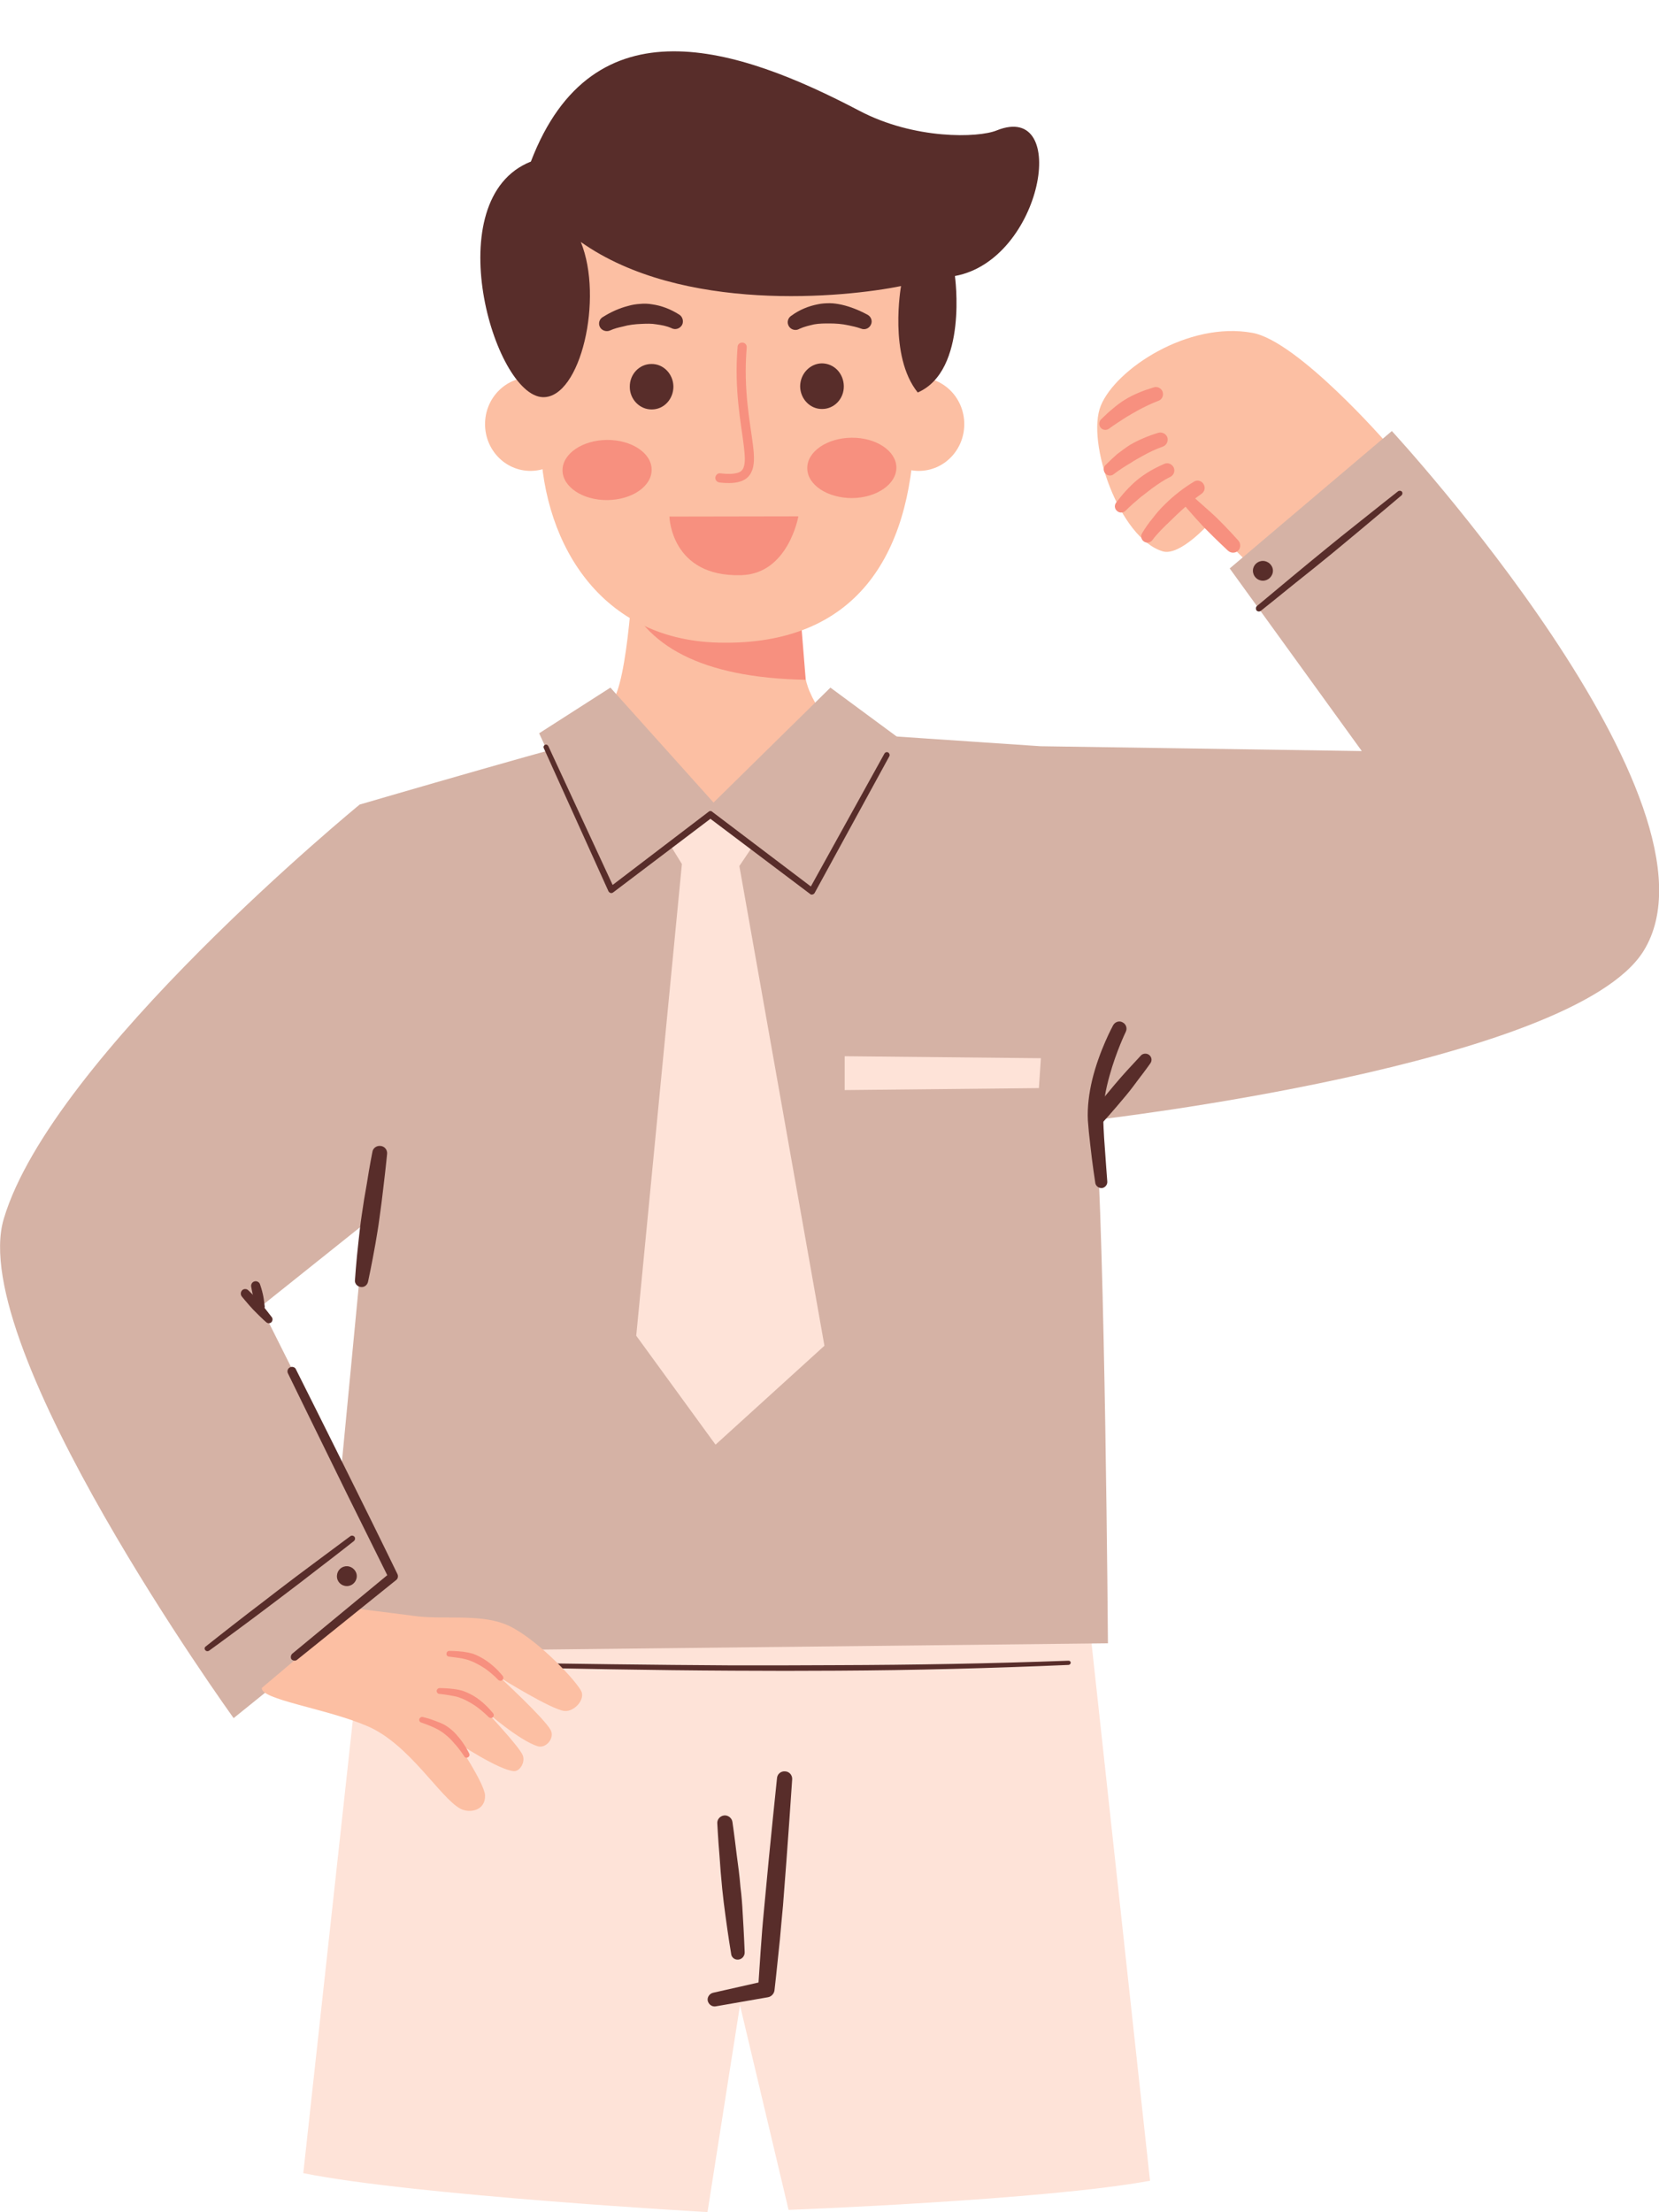 <?xml version="1.0" encoding="UTF-8"?><svg xmlns="http://www.w3.org/2000/svg" xmlns:xlink="http://www.w3.org/1999/xlink" height="38.8" preserveAspectRatio="xMidYMid meet" version="1.0" viewBox="0.0 -0.9 29.1 38.8" width="29.1" zoomAndPan="magnify"><defs><clipPath id="a"><path d="M 5 26 L 21 26 L 21 37.898 L 5 37.898 Z M 5 26"/></clipPath><clipPath id="b"><path d="M 0 6 L 29.102 6 L 29.102 30 L 0 30 Z M 0 6"/></clipPath></defs><g><g clip-path="url(#a)" id="change1_1"><path d="M 6.336 27.926 L 5.32 37.215 C 7.254 37.605 12.41 37.898 12.41 37.898 L 12.98 34.27 L 13.832 37.859 C 13.832 37.859 18.336 37.688 20.172 37.348 L 19.016 26.723 L 6.336 27.926" fill="#fee3d8" fill-rule="evenodd"/></g><g id="change2_1"><path d="M 8.594 28.336 C 10.016 28.367 11.438 28.395 12.859 28.402 C 13.469 28.406 14.078 28.406 14.688 28.402 C 16.035 28.395 17.391 28.359 18.746 28.301 C 18.766 28.297 18.781 28.281 18.781 28.262 C 18.781 28.242 18.766 28.227 18.742 28.227 C 17.387 28.277 16.035 28.301 14.688 28.305 C 14.078 28.309 13.469 28.309 12.859 28.309 C 11.438 28.301 10.016 28.281 8.598 28.258 C 8.574 28.258 8.555 28.273 8.555 28.297 C 8.555 28.32 8.574 28.336 8.594 28.336" fill="#582d2a" fill-rule="evenodd"/></g><g id="change2_2"><path d="M 12.582 31.086 C 12.582 31.086 12.594 31.332 12.621 31.656 C 12.633 31.832 12.648 32.031 12.668 32.227 C 12.684 32.383 12.703 32.539 12.723 32.684 C 12.773 33.062 12.824 33.363 12.824 33.363 C 12.828 33.43 12.887 33.477 12.953 33.469 C 13.02 33.461 13.066 33.402 13.062 33.336 C 13.062 33.336 13.051 33.035 13.027 32.652 C 13.02 32.508 13.008 32.352 12.988 32.195 C 12.973 32 12.945 31.801 12.922 31.629 C 12.883 31.301 12.848 31.059 12.848 31.059 C 12.84 30.988 12.773 30.934 12.703 30.941 C 12.629 30.949 12.574 31.012 12.582 31.086" fill="#582d2a" fill-rule="evenodd"/></g><g id="change2_3"><path d="M 13.629 30.289 C 13.629 30.289 13.504 31.473 13.41 32.5 C 13.391 32.707 13.371 32.906 13.359 33.09 C 13.332 33.438 13.316 33.727 13.305 33.871 L 12.508 34.051 C 12.445 34.066 12.402 34.129 12.414 34.191 C 12.43 34.258 12.492 34.301 12.555 34.289 L 13.473 34.129 C 13.535 34.117 13.582 34.062 13.586 34 C 13.586 34 13.629 33.625 13.68 33.117 C 13.695 32.934 13.715 32.734 13.734 32.527 C 13.816 31.5 13.895 30.312 13.895 30.312 C 13.902 30.238 13.848 30.172 13.773 30.168 C 13.699 30.16 13.633 30.215 13.629 30.289" fill="#582d2a" fill-rule="evenodd"/></g><g id="change3_1"><path d="M 24.324 6.871 L 21.867 8.945 L 21.203 8.289 C 21.203 8.289 20.695 8.859 20.395 8.77 C 19.637 8.543 19.047 6.852 19.309 6.215 C 19.57 5.574 20.84 4.73 21.969 4.938 C 22.766 5.082 24.324 6.871 24.324 6.871" fill="#fcbfa3" fill-rule="evenodd"/></g><g id="change4_1"><path d="M 19.461 6.613 C 19.555 6.543 19.656 6.48 19.758 6.414 C 19.824 6.375 19.891 6.336 19.961 6.297 C 20.07 6.238 20.188 6.18 20.312 6.133 C 20.379 6.113 20.414 6.043 20.395 5.977 C 20.375 5.91 20.301 5.871 20.234 5.895 C 20.055 5.949 19.887 6.016 19.734 6.109 C 19.656 6.156 19.586 6.211 19.516 6.27 C 19.445 6.328 19.383 6.387 19.316 6.453 C 19.273 6.492 19.27 6.559 19.309 6.605 C 19.348 6.648 19.414 6.652 19.461 6.613" fill="#f7907f" fill-rule="evenodd"/></g><g id="change4_2"><path d="M 19.539 7.414 C 19.637 7.34 19.734 7.277 19.84 7.215 C 19.902 7.172 19.973 7.137 20.039 7.098 C 20.152 7.035 20.27 6.977 20.395 6.934 C 20.461 6.91 20.496 6.84 20.477 6.773 C 20.453 6.707 20.383 6.672 20.316 6.691 C 20.137 6.746 19.969 6.816 19.816 6.906 C 19.738 6.957 19.664 7.012 19.594 7.066 C 19.527 7.125 19.461 7.188 19.398 7.25 C 19.352 7.289 19.348 7.359 19.387 7.402 C 19.426 7.449 19.496 7.453 19.539 7.414" fill="#f7907f" fill-rule="evenodd"/></g><g id="change4_3"><path d="M 19.746 8.055 C 19.832 7.969 19.922 7.891 20.012 7.816 C 20.074 7.77 20.137 7.719 20.199 7.672 C 20.301 7.598 20.406 7.523 20.527 7.465 C 20.59 7.434 20.617 7.359 20.586 7.297 C 20.555 7.234 20.48 7.207 20.418 7.238 C 20.246 7.312 20.09 7.402 19.949 7.516 C 19.879 7.574 19.816 7.637 19.754 7.703 C 19.691 7.77 19.637 7.84 19.582 7.91 C 19.543 7.957 19.547 8.023 19.594 8.062 C 19.637 8.102 19.707 8.098 19.746 8.055" fill="#f7907f" fill-rule="evenodd"/></g><g id="change4_4"><path d="M 20.219 8.566 C 20.297 8.461 20.414 8.344 20.539 8.227 C 20.605 8.16 20.676 8.094 20.746 8.031 C 20.859 7.93 20.969 7.832 21.074 7.762 C 21.133 7.723 21.148 7.645 21.109 7.586 C 21.07 7.527 20.992 7.512 20.938 7.551 C 20.777 7.648 20.594 7.785 20.434 7.945 C 20.355 8.02 20.285 8.102 20.223 8.184 C 20.148 8.273 20.086 8.363 20.035 8.449 C 20.004 8.496 20.016 8.566 20.066 8.598 C 20.117 8.633 20.184 8.617 20.219 8.566" fill="#f7907f" fill-rule="evenodd"/></g><g id="change4_5"><path d="M 20.777 7.965 C 20.777 7.965 20.852 8.055 20.957 8.172 C 21.016 8.234 21.078 8.309 21.145 8.375 C 21.336 8.57 21.539 8.758 21.539 8.758 C 21.59 8.805 21.668 8.805 21.719 8.758 C 21.766 8.707 21.766 8.629 21.719 8.578 C 21.719 8.578 21.535 8.371 21.34 8.18 C 21.27 8.113 21.199 8.051 21.137 7.996 C 21.02 7.891 20.93 7.812 20.93 7.812 C 20.891 7.77 20.82 7.77 20.777 7.812 C 20.734 7.855 20.734 7.922 20.777 7.965" fill="#f7907f" fill-rule="evenodd"/></g><g clip-path="url(#b)" id="change5_1"><path d="M 10.676 11.992 C 10.48 11.992 6.309 13.211 6.309 13.211 C 6.309 13.211 0.91 17.633 0.066 20.477 C -0.602 22.719 4.098 29.234 4.098 29.234 L 6.059 27.652 L 6.367 28.066 L 19.434 27.922 C 19.434 27.922 19.383 20.852 19.215 18.742 C 19.215 18.742 27.578 17.785 28.828 15.781 C 30.441 13.188 24.414 6.66 24.414 6.66 L 21.57 9.07 L 23.887 12.273 L 18.25 12.188 L 15.285 11.988 Z M 6.398 20.559 L 5.988 24.836 L 4.574 22.016 L 6.398 20.559" fill="#d5b2a5" fill-rule="evenodd"/></g><g id="change2_4"><path d="M 22.117 9.812 C 22.117 9.812 22.383 9.602 22.738 9.312 C 22.93 9.16 23.145 8.988 23.359 8.812 C 23.527 8.672 23.695 8.535 23.848 8.406 C 24.262 8.062 24.582 7.789 24.582 7.789 C 24.602 7.773 24.605 7.742 24.59 7.723 C 24.57 7.703 24.539 7.703 24.52 7.719 C 24.52 7.719 24.191 7.977 23.773 8.312 C 23.613 8.438 23.445 8.574 23.277 8.711 C 23.062 8.887 22.848 9.062 22.66 9.219 C 22.309 9.512 22.047 9.73 22.047 9.73 C 22.027 9.746 22.023 9.781 22.039 9.805 C 22.059 9.828 22.094 9.832 22.117 9.812" fill="#582d2a" fill-rule="evenodd"/></g><g id="change2_5"><path d="M 6.145 26.043 C 6.145 26.043 5.871 26.246 5.504 26.52 C 5.309 26.664 5.086 26.832 4.867 27 C 4.695 27.133 4.523 27.266 4.363 27.387 C 3.938 27.715 3.609 27.977 3.609 27.977 C 3.586 27.992 3.582 28.023 3.602 28.043 C 3.617 28.062 3.645 28.066 3.668 28.051 C 3.668 28.051 4.008 27.805 4.438 27.484 C 4.598 27.363 4.773 27.234 4.945 27.102 C 5.168 26.934 5.387 26.766 5.578 26.617 C 5.941 26.34 6.207 26.129 6.207 26.129 C 6.23 26.109 6.234 26.078 6.219 26.055 C 6.199 26.031 6.168 26.027 6.145 26.043" fill="#582d2a" fill-rule="evenodd"/></g><g id="change2_6"><path d="M 22.152 8.938 C 22.246 8.938 22.328 9.016 22.328 9.109 C 22.328 9.207 22.246 9.285 22.152 9.285 C 22.055 9.285 21.977 9.207 21.977 9.109 C 21.977 9.016 22.055 8.938 22.152 8.938" fill="#582d2a" fill-rule="evenodd"/></g><g id="change2_7"><path d="M 6.078 26.918 C 5.98 26.914 5.906 26.836 5.91 26.738 C 5.914 26.641 5.992 26.566 6.09 26.57 C 6.184 26.574 6.262 26.656 6.258 26.75 C 6.254 26.848 6.172 26.922 6.078 26.918" fill="#582d2a" fill-rule="evenodd"/></g><g id="change1_2"><path d="M 14.816 17.625 L 18.258 17.66 L 18.223 18.184 L 14.816 18.219 L 14.816 17.625" fill="#fee3d8" fill-rule="evenodd"/></g><g id="change3_2"><path d="M 11.141 8.555 L 14.062 8.555 C 14.062 8.555 13.91 10.547 14.199 11.223 C 14.465 11.84 14.758 11.82 14.758 11.82 C 13.918 13.645 11.312 13.918 10.309 11.82 C 10.309 11.82 10.633 11.785 10.828 11.219 C 11.07 10.52 11.141 8.555 11.141 8.555" fill="#fcbfa3" fill-rule="evenodd"/></g><g id="change4_6"><path d="M 14.133 11.023 C 12.297 10.988 11.301 10.426 10.934 9.457 L 13.992 9.285 L 14.133 11.023" fill="#f7907f" fill-rule="evenodd"/></g><g id="change3_3"><path d="M 13 2.051 C 14.207 2.086 15.332 2.406 15.801 3.297 C 16.266 4.184 16.078 5.641 16.039 6.695 C 15.965 8.832 15.023 10.43 12.605 10.371 C 10.453 10.32 9.465 8.504 9.48 6.707 C 9.492 5.609 9.336 4.34 9.781 3.488 C 10.297 2.496 11.508 2.008 13 2.051" fill="#fcbfa3" fill-rule="evenodd"/></g><g id="change3_4"><path d="M 9.305 5.719 C 8.863 5.719 8.508 6.086 8.508 6.539 C 8.508 6.992 8.863 7.359 9.305 7.359 C 9.746 7.359 10.102 6.992 10.102 6.539 C 10.102 6.086 9.746 5.719 9.305 5.719" fill="#fcbfa3" fill-rule="evenodd"/></g><g id="change3_5"><path d="M 16.117 5.719 C 15.68 5.719 15.32 6.086 15.32 6.539 C 15.32 6.992 15.68 7.359 16.117 7.359 C 16.559 7.359 16.914 6.992 16.914 6.539 C 16.914 6.086 16.559 5.719 16.117 5.719" fill="#fcbfa3" fill-rule="evenodd"/></g><g id="change2_8"><path d="M 9.312 1.934 C 7.664 2.586 8.66 6.043 9.523 6.066 C 10.184 6.082 10.59 4.332 10.188 3.344 C 11.961 4.598 14.812 4.32 15.805 4.117 C 15.805 4.117 15.582 5.344 16.098 5.984 C 16.984 5.598 16.75 3.941 16.75 3.941 C 18.289 3.66 18.777 0.867 17.484 1.387 C 17.16 1.52 16.039 1.551 15.074 1.043 C 12.941 -0.078 10.402 -0.914 9.312 1.934" fill="#582d2a" fill-rule="evenodd"/></g><g id="change1_3"><path d="M 11.23 13.07 C 11.66 13.09 12.461 13.281 12.461 13.281 C 12.461 13.281 13.367 13.117 13.766 13.105 L 12.969 14.289 L 14.461 22.703 L 12.551 24.438 L 11.16 22.527 L 11.961 14.254 L 11.23 13.07" fill="#fee3d8" fill-rule="evenodd"/></g><g id="change5_2"><path d="M 9.457 11.961 L 10.734 14.73 L 12.48 13.352 L 14.238 14.734 L 15.746 12.031 L 14.566 11.16 L 12.516 13.176 L 10.707 11.16 L 9.457 11.961" fill="#d5b2a5" fill-rule="evenodd"/></g><g id="change2_9"><path d="M 15.598 12.367 L 14.289 14.762 C 14.281 14.777 14.266 14.785 14.25 14.789 C 14.234 14.793 14.219 14.789 14.207 14.777 L 12.461 13.461 L 10.758 14.75 C 10.742 14.762 10.727 14.766 10.711 14.762 C 10.695 14.758 10.68 14.746 10.672 14.73 L 9.539 12.223 C 9.527 12.199 9.539 12.172 9.559 12.164 C 9.582 12.152 9.605 12.164 9.617 12.184 L 10.746 14.621 L 12.426 13.34 C 12.445 13.32 12.477 13.32 12.496 13.34 L 14.223 14.648 L 15.512 12.32 C 15.527 12.293 15.555 12.285 15.578 12.297 C 15.602 12.312 15.613 12.344 15.598 12.367" fill="#582d2a" fill-rule="evenodd"/></g><g id="change2_10"><path d="M 6.531 19.309 C 6.531 19.309 6.484 19.543 6.434 19.863 C 6.402 20.035 6.371 20.227 6.344 20.418 C 6.32 20.574 6.305 20.727 6.289 20.867 C 6.246 21.246 6.227 21.543 6.227 21.543 C 6.215 21.605 6.262 21.664 6.324 21.672 C 6.387 21.684 6.445 21.641 6.457 21.574 C 6.457 21.574 6.52 21.285 6.586 20.91 C 6.609 20.77 6.637 20.617 6.656 20.465 C 6.684 20.273 6.707 20.078 6.727 19.906 C 6.766 19.586 6.789 19.348 6.789 19.348 C 6.801 19.273 6.75 19.207 6.68 19.199 C 6.605 19.188 6.539 19.238 6.531 19.309" fill="#582d2a" fill-rule="evenodd"/></g><g id="change2_11"><path d="M 20.008 17.617 C 20.008 17.617 19.906 17.727 19.773 17.871 C 19.703 17.949 19.625 18.035 19.547 18.129 C 19.328 18.387 19.117 18.66 19.117 18.66 C 19.074 18.715 19.082 18.793 19.137 18.84 C 19.188 18.883 19.27 18.875 19.312 18.82 C 19.312 18.82 19.543 18.566 19.758 18.305 C 19.836 18.211 19.906 18.117 19.969 18.031 C 20.09 17.875 20.172 17.758 20.172 17.758 C 20.211 17.711 20.207 17.645 20.16 17.605 C 20.113 17.566 20.043 17.574 20.008 17.617" fill="#582d2a" fill-rule="evenodd"/></g><g id="change2_12"><path d="M 19.422 19.816 C 19.422 19.816 19.391 19.41 19.367 19.059 C 19.359 18.938 19.355 18.824 19.352 18.734 C 19.34 18.48 19.395 18.203 19.465 17.957 C 19.582 17.535 19.746 17.199 19.746 17.199 C 19.777 17.137 19.754 17.062 19.691 17.031 C 19.633 16.996 19.555 17.023 19.523 17.086 C 19.523 17.086 19.281 17.527 19.156 18.047 C 19.102 18.277 19.07 18.52 19.082 18.75 C 19.09 18.867 19.105 19.027 19.125 19.188 C 19.16 19.512 19.211 19.84 19.211 19.84 C 19.215 19.898 19.27 19.941 19.328 19.938 C 19.387 19.93 19.43 19.875 19.422 19.816" fill="#582d2a" fill-rule="evenodd"/></g><g id="change2_13"><path d="M 4.512 22.031 C 4.512 22.031 4.496 21.992 4.477 21.941 C 4.469 21.914 4.457 21.883 4.445 21.852 C 4.422 21.762 4.406 21.668 4.406 21.668 C 4.398 21.625 4.426 21.582 4.465 21.574 C 4.508 21.562 4.551 21.59 4.562 21.629 C 4.562 21.629 4.594 21.719 4.613 21.809 C 4.621 21.844 4.625 21.875 4.629 21.902 C 4.637 21.957 4.641 21.996 4.641 21.996 C 4.652 22.031 4.629 22.07 4.594 22.078 C 4.555 22.09 4.52 22.066 4.512 22.031" fill="#582d2a" fill-rule="evenodd"/></g><g id="change2_14"><path d="M 4.664 22.285 C 4.664 22.285 4.613 22.242 4.551 22.18 C 4.52 22.148 4.48 22.109 4.441 22.07 C 4.34 21.961 4.242 21.84 4.242 21.84 C 4.215 21.805 4.219 21.758 4.25 21.727 C 4.281 21.699 4.332 21.703 4.359 21.734 C 4.359 21.734 4.473 21.84 4.57 21.957 C 4.605 21.996 4.641 22.039 4.668 22.074 C 4.723 22.145 4.762 22.195 4.762 22.195 C 4.789 22.223 4.785 22.266 4.758 22.293 C 4.73 22.316 4.688 22.312 4.664 22.285" fill="#582d2a" fill-rule="evenodd"/></g><g id="change2_15"><path d="M 14.414 5.473 C 14.629 5.473 14.797 5.648 14.801 5.871 C 14.805 6.094 14.633 6.273 14.422 6.273 C 14.211 6.277 14.039 6.098 14.035 5.879 C 14.035 5.656 14.207 5.477 14.414 5.473" fill="#582d2a" fill-rule="evenodd"/></g><g id="change4_7"><path d="M 14.938 6.777 C 15.367 6.773 15.719 7.008 15.723 7.297 C 15.727 7.59 15.379 7.832 14.945 7.836 C 14.516 7.836 14.16 7.605 14.16 7.312 C 14.156 7.023 14.504 6.781 14.938 6.777" fill="#f7907f" fill-rule="evenodd"/></g><g id="change4_8"><path d="M 10.645 6.816 C 11.078 6.812 11.43 7.047 11.43 7.336 C 11.434 7.629 11.086 7.867 10.652 7.871 C 10.223 7.875 9.871 7.641 9.867 7.352 C 9.863 7.059 10.215 6.82 10.645 6.816" fill="#f7907f" fill-rule="evenodd"/></g><g id="change2_16"><path d="M 11.426 5.484 C 11.637 5.48 11.809 5.66 11.812 5.879 C 11.812 6.102 11.645 6.281 11.434 6.281 C 11.223 6.285 11.047 6.105 11.047 5.887 C 11.043 5.664 11.215 5.484 11.426 5.484" fill="#582d2a" fill-rule="evenodd"/></g><g id="change2_17"><path d="M 14.023 4.867 C 14.109 4.828 14.195 4.809 14.281 4.789 C 14.371 4.773 14.461 4.773 14.547 4.773 C 14.66 4.773 14.77 4.781 14.879 4.805 C 14.953 4.82 15.027 4.836 15.102 4.863 C 15.168 4.891 15.246 4.863 15.277 4.793 C 15.309 4.727 15.277 4.648 15.211 4.617 C 15.066 4.539 14.918 4.48 14.766 4.445 C 14.695 4.43 14.625 4.418 14.555 4.418 C 14.484 4.418 14.41 4.422 14.34 4.438 C 14.184 4.469 14.027 4.531 13.887 4.633 C 13.82 4.672 13.797 4.754 13.836 4.82 C 13.875 4.887 13.961 4.906 14.023 4.867" fill="#582d2a" fill-rule="evenodd"/></g><g id="change2_18"><path d="M 11.906 4.613 C 11.758 4.52 11.602 4.461 11.441 4.438 C 11.371 4.426 11.301 4.422 11.23 4.43 C 11.156 4.434 11.09 4.445 11.02 4.465 C 10.867 4.504 10.719 4.57 10.582 4.656 C 10.516 4.688 10.488 4.77 10.523 4.836 C 10.555 4.898 10.637 4.926 10.703 4.895 C 10.773 4.863 10.848 4.844 10.922 4.828 C 11.031 4.797 11.141 4.785 11.25 4.781 C 11.34 4.777 11.426 4.773 11.516 4.789 C 11.602 4.801 11.691 4.816 11.777 4.855 C 11.844 4.891 11.926 4.867 11.965 4.797 C 11.996 4.734 11.973 4.648 11.906 4.613" fill="#582d2a" fill-rule="evenodd"/></g><g id="change4_9"><path d="M 13 9.188 C 13.828 9.168 14.004 8.156 14.004 8.156 L 11.742 8.16 C 11.742 8.16 11.766 9.223 13 9.188" fill="#f7907f" fill-rule="evenodd"/></g><g id="change4_10"><path d="M 13.098 5.195 C 13.035 5.941 13.16 6.516 13.207 6.902 C 13.234 7.109 13.234 7.266 13.184 7.371 C 13.117 7.523 12.961 7.602 12.617 7.562 C 12.574 7.555 12.543 7.516 12.547 7.473 C 12.555 7.426 12.594 7.395 12.637 7.402 C 12.766 7.418 12.859 7.414 12.93 7.395 C 12.984 7.383 13.02 7.352 13.039 7.309 C 13.078 7.219 13.066 7.09 13.047 6.922 C 13 6.527 12.875 5.941 12.938 5.18 C 12.941 5.137 12.98 5.105 13.023 5.109 C 13.066 5.109 13.102 5.148 13.098 5.195" fill="#f7907f" fill-rule="evenodd"/></g><g id="change3_6"><path d="M 6.242 27.312 L 4.594 28.703 C 4.551 28.906 5.73 29.066 6.445 29.375 C 7.18 29.688 7.723 30.637 8.078 30.824 C 8.246 30.91 8.52 30.852 8.508 30.586 C 8.492 30.367 8.012 29.656 8.012 29.656 C 8.012 29.656 8.75 30.148 9.016 30.164 C 9.121 30.168 9.219 30.004 9.168 29.883 C 9.105 29.73 8.531 29.121 8.531 29.121 C 8.531 29.121 9.105 29.625 9.43 29.727 C 9.578 29.773 9.734 29.582 9.66 29.445 C 9.547 29.234 8.777 28.527 8.777 28.527 C 8.777 28.527 9.672 29.086 9.902 29.109 C 10.078 29.125 10.281 28.895 10.188 28.746 C 10.039 28.496 9.32 27.758 8.848 27.582 C 8.379 27.402 7.75 27.512 7.262 27.441 C 6.816 27.383 6.242 27.312 6.242 27.312" fill="#fcbfa3" fill-rule="evenodd"/></g><g id="change4_11"><path d="M 8.738 28.562 C 8.738 28.562 8.645 28.461 8.512 28.367 C 8.465 28.336 8.414 28.305 8.359 28.277 C 8.324 28.258 8.289 28.242 8.254 28.23 C 8.211 28.211 8.16 28.199 8.109 28.188 C 7.992 28.168 7.879 28.156 7.879 28.156 C 7.852 28.156 7.828 28.133 7.832 28.105 C 7.832 28.074 7.855 28.055 7.883 28.055 C 7.883 28.055 8 28.055 8.129 28.07 C 8.188 28.078 8.246 28.09 8.297 28.105 C 8.383 28.137 8.461 28.18 8.531 28.227 C 8.707 28.348 8.816 28.492 8.816 28.492 C 8.836 28.516 8.832 28.547 8.812 28.566 C 8.793 28.586 8.758 28.582 8.738 28.562" fill="#f7907f" fill-rule="evenodd"/></g><g id="change4_12"><path d="M 8.57 29.215 C 8.57 29.215 8.477 29.117 8.34 29.02 C 8.293 28.988 8.242 28.957 8.188 28.93 C 8.156 28.914 8.121 28.895 8.082 28.883 C 8.039 28.863 7.988 28.852 7.941 28.844 C 7.82 28.82 7.707 28.809 7.707 28.809 C 7.68 28.809 7.66 28.785 7.66 28.758 C 7.66 28.73 7.684 28.707 7.711 28.707 C 7.711 28.707 7.832 28.707 7.957 28.723 C 8.016 28.73 8.074 28.742 8.125 28.758 C 8.211 28.789 8.293 28.832 8.363 28.879 C 8.535 29 8.648 29.148 8.648 29.148 C 8.668 29.168 8.664 29.199 8.645 29.219 C 8.621 29.238 8.59 29.234 8.57 29.215" fill="#f7907f" fill-rule="evenodd"/></g><g id="change4_13"><path d="M 8.141 29.902 C 8.141 29.902 8.07 29.785 7.957 29.664 C 7.922 29.621 7.879 29.578 7.832 29.539 C 7.801 29.516 7.773 29.488 7.738 29.469 C 7.699 29.441 7.652 29.418 7.609 29.398 C 7.5 29.348 7.391 29.312 7.391 29.312 C 7.363 29.305 7.348 29.277 7.355 29.25 C 7.363 29.227 7.391 29.207 7.418 29.215 C 7.418 29.215 7.535 29.242 7.652 29.289 C 7.707 29.309 7.762 29.332 7.809 29.359 C 7.887 29.406 7.957 29.465 8.012 29.531 C 8.152 29.684 8.23 29.855 8.23 29.855 C 8.242 29.879 8.234 29.91 8.207 29.922 C 8.184 29.938 8.152 29.926 8.141 29.902" fill="#f7907f" fill-rule="evenodd"/></g><g id="change2_19"><path d="M 5.125 28.105 L 6.793 26.727 C 6.703 26.547 6.422 25.98 6.109 25.348 C 5.617 24.348 5.051 23.188 5.051 23.188 C 5.031 23.148 5.047 23.102 5.086 23.082 C 5.125 23.062 5.176 23.078 5.191 23.117 C 5.191 23.117 5.77 24.27 6.266 25.273 C 6.645 26.035 6.973 26.711 6.973 26.711 C 6.988 26.746 6.98 26.789 6.949 26.812 L 5.211 28.211 C 5.184 28.234 5.141 28.23 5.113 28.203 C 5.094 28.176 5.098 28.133 5.125 28.105" fill="#582d2a" fill-rule="evenodd"/></g></g></svg>